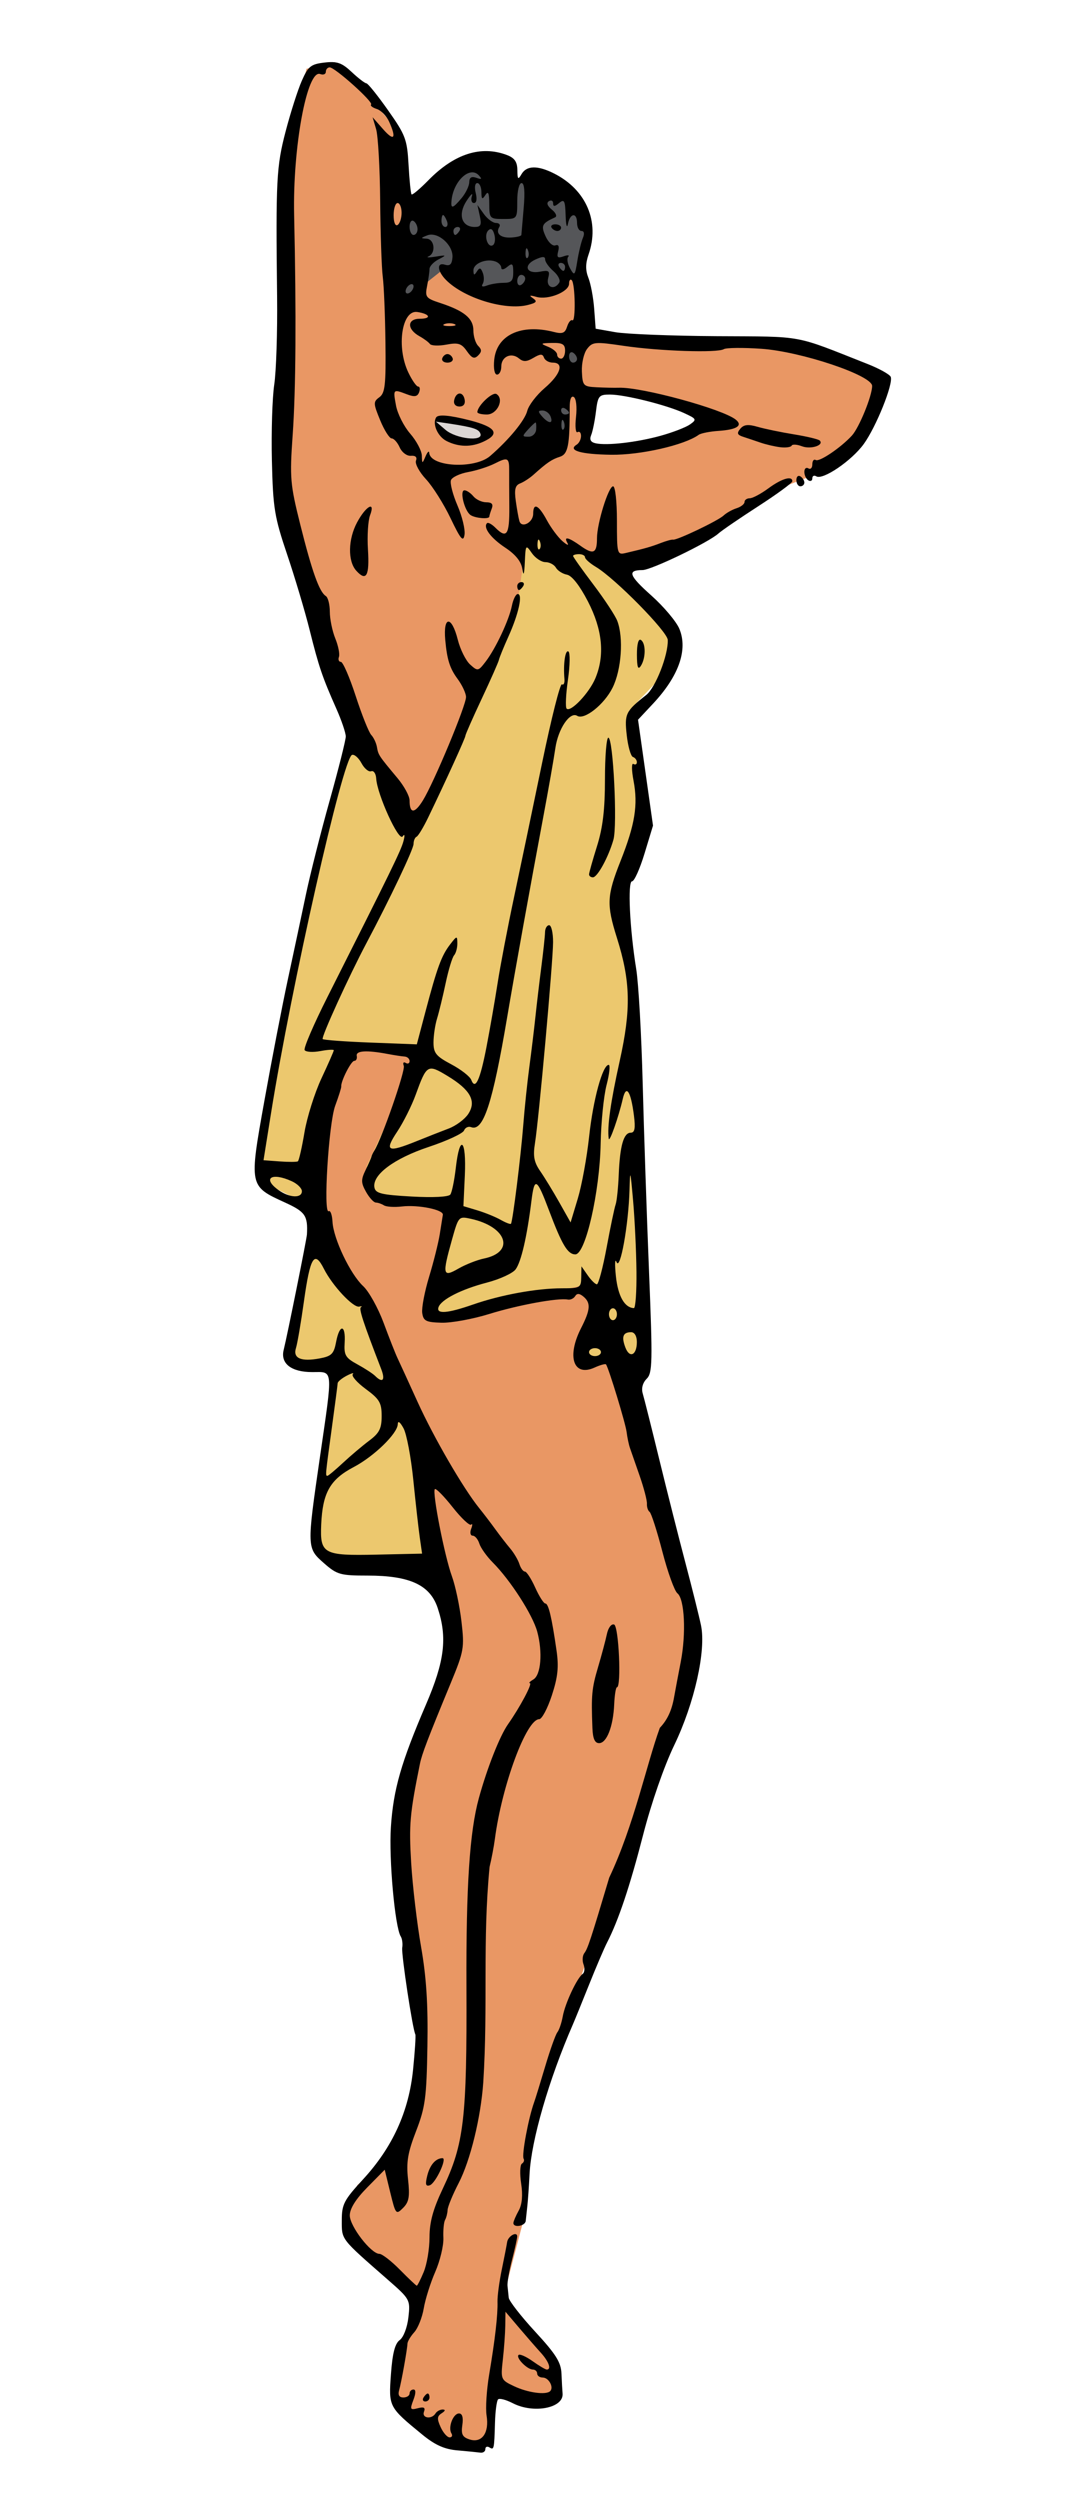 <?xml version="1.0" encoding="UTF-8" standalone="no"?>
<!-- Created with Inkscape (http://www.inkscape.org/) -->

<svg
   xmlns:dc="http://purl.org/dc/elements/1.1/"
   xmlns:cc="http://creativecommons.org/ns#"
   xmlns:rdf="http://www.w3.org/1999/02/22-rdf-syntax-ns#"
   xmlns:svg="http://www.w3.org/2000/svg"
   xmlns="http://www.w3.org/2000/svg"
   xmlns:sodipodi="http://sodipodi.sourceforge.net/DTD/sodipodi-0.dtd"
   xmlns:inkscape="http://www.inkscape.org/namespaces/inkscape"
   width="190mm"
   height="440mm"
   viewBox="0 0 673.228 1559.055"
   id="svg9429"
   version="1.1"
   inkscape:version="0.92.1 r15371"
   sodipodi:docname="saucyladyinyellowtowel-remix.svg">
  <defs
     id="defs9431" />
  <sodipodi:namedview
     id="base"
     pagecolor="#ffffff"
     bordercolor="#666666"
     borderopacity="1.0"
     inkscape:pageopacity="0.0"
     inkscape:pageshadow="2"
     inkscape:zoom="0.28040756"
     inkscape:cx="1369.1633"
     inkscape:cy="897.4019"
     inkscape:document-units="px"
     inkscape:current-layer="g10117"
     showgrid="false"
     fit-margin-top="0"
     fit-margin-left="0"
     fit-margin-right="0"
     fit-margin-bottom="0"
     inkscape:window-width="1366"
     inkscape:window-height="705"
     inkscape:window-x="-8"
     inkscape:window-y="-8"
     inkscape:window-maximized="1"
     inkscape:snap-global="false" />
  <g
     inkscape:label="Layer 1"
     inkscape:groupmode="layer"
     id="layer1"
     transform="translate(-428.984,58.064)">
    <g
       id="g10004">
      <g
         id="g10103"
         transform="matrix(2.488,0,0,2.488,-1746.552,130.249)">
        <g
           id="g10117"
           transform="translate(338.881,31.499)">
          <path
             style="fill:#e99764;fill-opacity:1;fill-rule:evenodd;stroke:none;stroke-width:1px;stroke-linecap:butt;stroke-linejoin:miter;stroke-opacity:1"
             d="M 222.891 41.246 L 204.168 45.703 L 189.902 106.33 L 189.902 258.785 L 187.227 337.244 L 238.047 495.049 L 273.709 550.326 L 227.348 706.35 L 206.842 783.023 L 219.324 834.734 L 246.963 872.18 L 261.227 910.516 L 285.299 971.143 L 284.408 1019.287 L 301.348 1086.152 L 295.998 1119.141 L 267.469 1195.814 L 269.25 1272.488 L 279.949 1341.139 L 279.949 1378.584 L 262.119 1432.971 L 238.047 1452.584 L 230.021 1471.307 L 232.697 1489.139 L 279.059 1526.584 L 273.709 1549.764 L 264.793 1564.92 L 263.01 1597.908 L 293.322 1625.547 L 319.178 1627.33 L 325.42 1621.98 L 328.986 1586.318 L 353.949 1597.908 L 373.562 1593.451 L 369.998 1572.945 L 334.334 1530.15 L 349.492 1472.199 L 354.84 1414.246 L 386.045 1316.176 L 435.08 1177.092 L 466.285 1096.852 L 445.779 1018.394 L 410.117 913.191 L 409.227 376.473 L 446.672 365.773 L 516.213 325.652 L 548.309 313.172 L 574.164 294.449 L 587.537 250.762 L 529.586 228.473 L 461.828 227.582 L 388.721 221.34 L 383.371 169.631 L 265.855 157.045 L 272.816 141.1 L 267.469 89.391 L 234.48 51.943 L 222.891 41.246 z M 395.852 260.568 L 421.707 260.568 L 474.311 278.4 L 446.672 289.99 L 401.201 298.906 L 389.611 298.016 L 395.852 260.568 z "
             transform="matrix(0.377,0,0,0.377,535.418,-107.177)"
             id="path4502" />
          <path
             style="opacity:1;fill:#dcd7d5;fill-opacity:1;fill-rule:evenodd;stroke:none;stroke-width:0.402px;stroke-linecap:butt;stroke-linejoin:miter;stroke-opacity:1"
             d="m 645.329,-2.307 -0.517,0.47 -0.047,0.94 2.161,2.96 8.034,1.55 2.819,-2.02 -0.564,-0.893 -3.618,-1.456 -3.946,-0.94 z"
             id="path10147"
             inkscape:connector-curvature="0" />
          <path
             style="fill:#555659;fill-opacity:1;fill-rule:evenodd;stroke:none;stroke-width:1.067px;stroke-linecap:butt;stroke-linejoin:miter;stroke-opacity:1"
             d="M 319.82 103.08 L 273.564 140.084 L 265.855 157.045 L 268.482 200.17 L 295.664 178.631 L 323.932 195.592 L 356.824 196.105 L 376.164 190.705 L 386.633 176.061 L 392.287 152.42 L 379.951 127.236 L 356.824 113.873 L 343.461 119.525 L 328.043 107.191 L 319.82 103.08 z M 381.494 224.887 L 378.41 233.109 L 373.785 253.154 L 356.824 268.572 L 338.322 296.84 L 345.518 305.062 L 373.785 292.729 L 377.896 288.102 L 379.236 276.674 L 379.369 259.068 L 386.633 242.875 L 387.146 226.428 L 381.494 224.887 z "
             transform="matrix(0.377,0,0,0.377,535.418,-107.177)"
             id="path10113" />
          <path
             style="fill:#ecc86e;fill-rule:evenodd;stroke:none;stroke-width:0.377px;stroke-linecap:butt;stroke-linejoin:miter;stroke-opacity:1;fill-opacity:1"
             d="m 624.433,77.322 15.452,22.17 13.436,-28.888 10.749,-21.834 1.68,-7.726 1.344,-9.741 -1.008,-5.71 6.382,-0.672 3.695,7.054 5.039,-2.351 10.077,7.39 13.772,14.444 -1.008,6.718 -3.695,5.374 -7.054,7.39 4.367,25.529 -6.382,17.467 -1.008,5.374 4.031,17.131 -0.336,15.116 2.351,27.544 1.344,54.752 -5.374,3.359 -2.015,-5.039 -10.077,2.351 4.703,-15.452 -2.015,-4.367 -9.069,2.015 -29.56,6.718 -1.68,-3.359 6.382,-24.857 -15.116,-1.344 -5.71,-2.351 -0.672,-6.382 13.436,-28.888 -18.811,-0.672 -9.405,26.872 3.023,20.49 8.398,13.772 4.367,3.023 13.1,39.301 2.351,28.888 -23.177,-2.687 -6.046,-3.695 -0.336,-11.085 4.703,-35.942 h -9.069 l -2.015,-3.359 6.046,-26.536 -3.023,-10.749 -10.749,-5.374 0.672,-9.741 14.444,-74.571 z"
             id="path4507"
             inkscape:connector-curvature="0" />
          <path
             inkscape:connector-curvature="0"
             id="path10105"
             d="m 650.262,506.958 c -3.299,-0.29 -5.633,-1.338 -8.849,-3.973 -8.409,-6.891 -8.434,-6.939 -7.842,-15.121 0.38,-5.253 1.006,-7.686 2.203,-8.561 0.951,-0.695 1.889,-3.152 2.176,-5.696 0.496,-4.403 0.415,-4.552 -5.174,-9.439 -11.899,-10.406 -11.533,-9.935 -11.533,-14.832 0,-4.073 0.529,-5.095 5.348,-10.327 7.386,-8.02 11.472,-16.984 12.531,-27.493 0.461,-4.573 0.715,-8.545 0.566,-8.828 -0.696,-1.318 -3.546,-20.138 -3.287,-21.709 0.161,-0.977 -0.005,-2.25 -0.369,-2.828 -1.462,-2.324 -3.005,-19.436 -2.474,-27.434 0.627,-9.441 2.549,-16.142 8.809,-30.712 4.672,-10.872 5.385,-16.762 2.926,-24.174 -1.92,-5.787 -6.99,-8.129 -17.598,-8.129 -6.831,0 -7.646,-0.232 -10.917,-3.104 -4.308,-3.783 -4.312,-3.868 -1.042,-26.396 3.325,-22.912 3.452,-21.5 -1.921,-21.5 -5.254,0 -8.002,-2.15 -7.139,-5.586 0.863,-3.438 5.766,-27.76 5.828,-28.914 0.256,-4.704 -0.417,-5.681 -5.511,-8.005 -9.008,-4.109 -8.999,-4.066 -5.158,-25.5 1.823,-10.173 4.479,-23.896 5.901,-30.496 1.422,-6.6 3.447,-16.11 4.5,-21.134 1.053,-5.024 3.735,-15.634 5.961,-23.58 2.226,-7.945 4.047,-15.184 4.047,-16.087 0,-0.902 -1.055,-4.016 -2.344,-6.92 -3.547,-7.99 -4.412,-10.536 -6.72,-19.78 -1.167,-4.675 -3.704,-13.183 -5.638,-18.907 -3.191,-9.447 -3.544,-11.614 -3.825,-23.5 -0.17,-7.201 0.095,-15.793 0.589,-19.093 0.494,-3.3 0.816,-13.2 0.715,-22 -0.337,-29.347 -0.166,-32.642 2.151,-41.5 1.223,-4.675 3.04,-10.357 4.038,-12.628 1.598,-3.634 2.275,-4.181 5.664,-4.577 3.193,-0.373 4.363,0.032 6.86,2.373 1.656,1.552 3.313,2.825 3.683,2.827 0.37,0.003 2.814,3.042 5.432,6.755 4.391,6.228 4.789,7.29 5.143,13.733 0.211,3.84 0.551,7.15 0.756,7.354 0.204,0.204 2.102,-1.393 4.216,-3.551 6.515,-6.646 13.203,-8.787 19.715,-6.311 1.889,0.718 2.573,1.706 2.596,3.75 0.026,2.368 0.18,2.518 1.05,1.025 1.274,-2.187 4.078,-2.228 8.22,-0.123 8.041,4.088 11.437,12.093 8.592,20.254 -0.794,2.279 -0.805,3.951 -0.038,5.899 0.589,1.496 1.237,4.969 1.441,7.719 l 0.371,4.999 4.917,0.868 c 2.705,0.477 14.142,0.928 25.417,1.001 22.278,0.144 19.058,-0.449 37.871,6.98 2.954,1.167 5.562,2.619 5.796,3.227 0.674,1.757 -3.668,12.55 -6.77,16.827 -3.041,4.192 -10.264,9.108 -11.899,8.097 -0.549,-0.339 -0.998,-0.114 -0.998,0.501 0,0.615 -0.45,0.84 -1,0.5 -0.55,-0.34 -1,-1.293 -1,-2.118 0,-0.825 0.45,-1.222 1,-0.882 0.55,0.34 1,-0.11 1,-1 0,-0.89 0.383,-1.381 0.851,-1.092 0.896,0.554 6.271,-3.071 9.067,-6.114 1.826,-1.987 5.082,-9.966 5.082,-12.452 0,-2.658 -17.84,-8.636 -27.808,-9.319 -4.57,-0.313 -8.794,-0.269 -9.388,0.098 -1.58,0.977 -16.101,0.499 -25.066,-0.825 -7.233,-1.068 -7.862,-1.015 -9.234,0.779 -0.809,1.059 -1.391,3.612 -1.293,5.675 0.17,3.559 0.36,3.759 3.734,3.928 1.955,0.098 4.454,0.149 5.554,0.112 5.741,-0.189 25.971,5.328 29.292,7.989 1.86,1.491 0.302,2.516 -4.292,2.824 -2.2,0.147 -4.45,0.593 -5,0.991 -3.58,2.588 -14.613,5.096 -21.962,4.993 -7.625,-0.107 -10.965,-1.088 -8.626,-2.535 0.598,-0.37 1.087,-1.347 1.087,-2.172 0,-0.825 -0.394,-1.257 -0.875,-0.959 -0.481,0.297 -0.654,-1.417 -0.385,-3.811 0.281,-2.492 0.044,-4.628 -0.555,-4.998 -0.646,-0.399 -1.042,0.601 -1.035,2.62 0.029,9.502 -0.411,11.714 -2.46,12.364 -2.025,0.643 -3.234,1.464 -6.589,4.478 -0.965,0.867 -2.483,1.856 -3.374,2.198 -1.242,0.476 -1.495,1.508 -1.088,4.424 0.292,2.091 0.7,4.357 0.908,5.035 0.569,1.863 3.453,0.327 3.453,-1.84 0,-2.89 1.343,-2.268 3.417,1.583 1.029,1.912 2.784,4.274 3.899,5.25 1.115,0.976 1.699,1.212 1.297,0.524 -1.055,-1.804 0.172,-1.54 3.346,0.72 3.155,2.246 4.041,1.817 4.041,-1.956 0,-3.727 2.882,-13.015 4.039,-13.015 0.541,0 0.961,3.77 0.961,8.617 0,8.425 0.05,8.605 2.25,8.089 4.858,-1.14 6.343,-1.564 8.75,-2.497 1.375,-0.533 2.762,-0.91 3.081,-0.839 0.925,0.207 11.29,-4.741 12.675,-6.051 0.691,-0.653 2.153,-1.473 3.25,-1.821 1.097,-0.348 1.994,-1.053 1.994,-1.566 0,-0.513 0.588,-0.933 1.306,-0.933 0.718,0 2.831,-1.125 4.694,-2.5 3.319,-2.449 6.023,-3.24 5.977,-1.75 -0.013,0.412 -3.855,3.225 -8.539,6.25 -4.684,3.025 -9.175,6.096 -9.981,6.825 -2.493,2.255 -16.84,9.166 -19.04,9.17 -3.898,0.008 -3.435,1.344 2.212,6.377 3.102,2.765 6.263,6.516 7.023,8.336 2.196,5.256 -0.132,11.869 -6.615,18.792 l -3.746,4 1.878,13.268 1.878,13.268 -2.121,6.982 c -1.166,3.84 -2.575,6.982 -3.129,6.982 -1.159,0 -0.595,11.91 1.041,22 0.58,3.575 1.308,16.4 1.619,28.5 0.311,12.1 1.027,33.378 1.591,47.285 0.926,22.806 0.868,25.443 -0.588,26.899 -1.006,1.006 -1.377,2.406 -0.983,3.715 0.347,1.155 2.224,8.626 4.17,16.601 1.946,7.975 4.906,19.675 6.577,26 1.671,6.325 3.41,13.3 3.864,15.5 1.303,6.316 -1.639,19.467 -6.712,30 -2.567,5.329 -5.753,14.513 -7.814,22.517 -3.309,12.858 -6.194,21.467 -9.044,26.983 -0.71,1.375 -2.731,6.1 -4.491,10.5 -1.76,4.4 -3.593,8.9 -4.073,10 -6.017,13.788 -10.445,29.071 -10.865,37.5 -0.151,3.025 -0.4,6.625 -0.554,8 -0.154,1.375 -0.337,3.062 -0.407,3.75 -0.134,1.312 -3.154,1.8 -3.092,0.5 0.019,-0.412 0.618,-1.799 1.329,-3.082 0.855,-1.541 1.064,-3.843 0.618,-6.786 -0.372,-2.45 -0.287,-4.694 0.187,-4.987 0.475,-0.293 0.669,-0.847 0.432,-1.231 -0.534,-0.865 1.212,-10.232 2.641,-14.165 0.3,-0.825 1.548,-4.875 2.775,-9 1.226,-4.125 2.597,-7.964 3.047,-8.531 0.449,-0.567 1.059,-2.367 1.355,-4 0.589,-3.255 3.559,-9.59 4.977,-10.618 0.493,-0.357 0.597,-1.427 0.233,-2.377 -0.365,-0.95 -0.274,-2.233 0.202,-2.851 0.851,-1.105 1.622,-3.443 6.235,-18.906 6.195,-13.055 9.352,-28.367 12.692,-37.545 1.896,-2.004 2.988,-4.348 3.575,-7.672 0.291,-1.65 1.04,-5.624 1.665,-8.832 1.389,-7.131 0.972,-15.8 -0.827,-17.214 -0.732,-0.575 -2.431,-5.28 -3.775,-10.456 -1.344,-5.176 -2.786,-9.655 -3.203,-9.954 -0.417,-0.299 -0.718,-1.219 -0.669,-2.044 0.049,-0.825 -0.774,-3.975 -1.828,-7 -1.055,-3.025 -2.152,-6.175 -2.438,-7 -0.286,-0.825 -0.661,-2.625 -0.833,-4 -0.271,-2.167 -4.411,-15.767 -5.149,-16.912 -0.146,-0.227 -1.443,0.124 -2.882,0.78 -5.286,2.408 -7.045,-2.708 -3.392,-9.867 2.367,-4.64 2.494,-6.345 0.589,-7.926 -0.991,-0.823 -1.609,-0.851 -2.075,-0.096 -0.365,0.591 -1.193,0.972 -1.839,0.847 -2.43,-0.473 -12.441,1.362 -19.675,3.607 -4.125,1.28 -9.525,2.269 -12,2.198 -3.897,-0.112 -4.544,-0.439 -4.828,-2.443 -0.18,-1.273 0.598,-5.363 1.73,-9.089 1.132,-3.726 2.334,-8.535 2.671,-10.686 0.337,-2.151 0.684,-4.323 0.77,-4.827 0.219,-1.276 -6.144,-2.57 -10.274,-2.089 -1.887,0.219 -3.912,0.092 -4.5,-0.283 -0.588,-0.375 -1.502,-0.689 -2.03,-0.697 -0.529,-0.008 -1.633,-1.211 -2.453,-2.672 -1.283,-2.286 -1.299,-3.053 -0.11,-5.5 0.76,-1.564 1.421,-3.068 1.468,-3.343 0.048,-0.275 0.37,-0.95 0.717,-1.5 1.888,-2.994 7.829,-20.083 7.385,-21.241 -0.288,-0.749 -0.078,-1.088 0.466,-0.752 0.544,0.336 0.989,0.134 0.989,-0.448 0,-0.582 -0.562,-1.096 -1.25,-1.141 -0.688,-0.045 -2.6,-0.337 -4.25,-0.649 -5.296,-1.001 -8.013,-0.832 -7.75,0.482 0.138,0.688 -0.145,1.25 -0.629,1.25 -0.797,0 -3.418,5.174 -3.264,6.443 0.035,0.291 -0.644,2.448 -1.51,4.793 -1.644,4.455 -3.049,27.311 -1.625,26.441 0.428,-0.261 0.854,0.942 0.947,2.674 0.229,4.245 4.463,13.116 7.685,16.102 1.439,1.334 3.752,5.49 5.141,9.236 1.388,3.746 2.953,7.711 3.476,8.811 0.524,1.1 2.791,6.046 5.037,10.991 4.047,8.909 11.431,21.631 15.421,26.573 1.139,1.41 2.97,3.809 4.07,5.331 1.1,1.522 2.774,3.684 3.72,4.805 0.946,1.121 1.989,2.884 2.317,3.919 0.328,1.035 0.948,1.881 1.378,1.881 0.429,0 1.592,1.8 2.584,4 0.992,2.2 2.134,4 2.538,4 0.792,0 1.609,3.424 2.816,11.806 0.593,4.119 0.328,6.636 -1.185,11.25 -1.072,3.269 -2.498,5.944 -3.17,5.944 -3.208,0 -9.332,16.541 -11.107,30 -0.254,1.925 -0.852,5.075 -1.328,7 -1.807,18.675 -0.363,34.44 -1.583,54 -0.611,8.829 -3.246,19.612 -6.172,25.26 -1.493,2.882 -2.743,5.915 -2.777,6.74 -0.034,0.825 -0.32,1.95 -0.634,2.5 -0.314,0.55 -0.504,2.575 -0.421,4.5 0.083,1.925 -0.834,5.75 -2.036,8.5 -1.203,2.75 -2.499,6.861 -2.882,9.135 -0.382,2.274 -1.452,4.974 -2.377,6 -0.925,1.026 -1.697,2.315 -1.715,2.865 -0.049,1.452 -1.528,9.701 -2.107,11.75 -0.32,1.133 0.059,1.75 1.073,1.75 0.862,0 1.567,-0.45 1.567,-1 0,-0.55 0.439,-1 0.975,-1 0.628,0 0.62,0.933 -0.022,2.622 -0.904,2.377 -0.8,2.571 1.104,2.073 1.539,-0.402 1.954,-0.168 1.553,0.878 -0.62,1.617 1.922,1.992 2.89,0.427 0.34,-0.55 1.154,-0.993 1.809,-0.985 0.743,0.01 0.648,0.359 -0.252,0.928 -1.168,0.739 -1.22,1.403 -0.271,3.485 0.644,1.414 1.658,2.572 2.252,2.572 0.594,0 0.8,-0.454 0.457,-1.009 -0.91,-1.472 0.43,-4.991 1.9,-4.991 0.821,0 1.111,1.01 0.834,2.901 -0.343,2.335 0.018,3.042 1.847,3.623 3.066,0.973 4.938,-1.672 4.237,-5.987 -0.294,-1.81 6.6e-4,-6.462 0.654,-10.338 1.468,-8.705 2.179,-14.924 2.081,-18.199 -0.041,-1.375 0.437,-4.975 1.063,-8 0.626,-3.025 1.234,-6.151 1.352,-6.946 0.226,-1.532 2.547,-2.807 2.527,-1.388 -0.007,0.458 -0.59,3.083 -1.296,5.833 -0.706,2.75 -1.219,5.675 -1.14,6.5 0.079,0.825 0.219,2.175 0.312,3 0.092,0.825 3.073,4.65 6.624,8.5 5.199,5.638 6.484,7.681 6.6,10.5 0.079,1.925 0.204,4.175 0.278,5 0.328,3.658 -7.275,5.133 -12.508,2.426 -1.674,-0.866 -3.324,-1.293 -3.668,-0.949 -0.343,0.343 -0.692,2.964 -0.774,5.824 -0.194,6.745 -0.236,6.929 -1.416,6.199 -0.55,-0.34 -1,-0.141 -1,0.441 0,0.582 -0.562,0.98 -1.25,0.884 -0.688,-0.096 -3.266,-0.352 -5.731,-0.569 z m 23.245,-14.854 c 0.973,-0.973 -0.363,-3.402 -1.871,-3.402 -0.766,0 -1.393,-0.45 -1.393,-1 0,-0.55 -0.482,-1 -1.071,-1 -1.421,0 -4.321,-2.941 -3.605,-3.657 0.309,-0.309 1.894,0.388 3.523,1.548 1.629,1.16 3.23,2.109 3.558,2.109 1.232,0 0.523,-2.009 -1.486,-4.215 -1.145,-1.257 -3.61,-4.085 -5.477,-6.285 l -3.395,-4 -0.048,3.5 c -0.026,1.925 -0.302,5.764 -0.613,8.531 -0.554,4.928 -0.497,5.064 2.774,6.62 3.474,1.653 8.071,2.285 9.104,1.251 z m -31.713,-29.87 c 0.797,-1.907 1.449,-5.806 1.449,-8.664 0,-3.829 0.886,-7.064 3.368,-12.292 5.296,-11.158 6.03,-17.45 5.896,-50.576 -0.102,-25.17 0.799,-38.823 3.118,-47.241 2.091,-7.59 5.242,-15.565 7.319,-18.518 2.992,-4.256 6.177,-10.239 5.467,-10.272 -0.367,-0.017 0.027,-0.436 0.874,-0.933 1.906,-1.116 2.37,-6.796 0.978,-11.966 -1.133,-4.208 -6.719,-12.901 -11.138,-17.335 -1.515,-1.52 -3.039,-3.658 -3.385,-4.75 -0.347,-1.092 -1.098,-1.986 -1.67,-1.986 -0.572,0 -0.743,-0.773 -0.38,-1.72 0.363,-0.946 0.36,-1.42 -0.006,-1.053 -0.366,0.366 -2.454,-1.596 -4.639,-4.361 -2.185,-2.765 -4.194,-4.806 -4.464,-4.536 -0.715,0.715 2.433,16.788 4.279,21.846 0.868,2.378 1.944,7.467 2.392,11.31 0.772,6.625 0.632,7.428 -2.704,15.5 -5.774,13.973 -7.211,17.737 -7.707,20.185 -2.537,12.519 -2.777,15.232 -2.198,24.828 0.349,5.775 1.463,15.225 2.475,21 1.339,7.635 1.775,14.456 1.598,25 -0.216,12.876 -0.534,15.254 -2.842,21.234 -2.095,5.428 -2.486,7.771 -2.016,12.081 0.475,4.358 0.245,5.685 -1.242,7.172 -1.767,1.767 -1.87,1.643 -3.216,-3.875 l -1.391,-5.7 -4.381,4.444 c -2.882,2.923 -4.381,5.322 -4.381,7.01 0,2.714 5.336,9.635 7.428,9.635 0.671,0 2.987,1.792 5.146,3.983 2.159,2.191 4.061,3.991 4.227,4 0.166,0.009 0.953,-1.544 1.75,-3.451 z m 0.887,-24.142 c 0.678,-2.703 2.106,-4.34 3.815,-4.375 1.24,-0.025 -1.733,6.311 -3.189,6.797 -1.022,0.341 -1.172,-0.242 -0.625,-2.422 z m -1.873,-159.89 c -0.316,-2.2 -1.046,-8.686 -1.623,-14.414 -0.577,-5.728 -1.682,-11.578 -2.456,-13 -0.867,-1.595 -1.421,-1.988 -1.446,-1.025 -0.06,2.335 -5.958,8.068 -11.054,10.744 -5.917,3.108 -7.794,6.42 -8.146,14.371 -0.327,7.403 0.529,7.871 13.854,7.576 l 11.444,-0.253 z m -19.272,-18.75 c 1.921,-1.788 4.891,-4.297 6.6,-5.576 2.532,-1.896 3.107,-3.036 3.107,-6.163 0,-3.318 -0.54,-4.234 -3.987,-6.77 -2.193,-1.613 -3.656,-3.288 -3.25,-3.722 0.406,-0.434 -0.275,-0.263 -1.513,0.381 -1.238,0.644 -2.264,1.492 -2.282,1.885 -0.017,0.393 -0.678,5.44 -1.468,11.215 -1.637,11.961 -1.64,12 -1.1,12 0.22,0 1.972,-1.462 3.893,-3.25 z m 9.596,-23.5 c -4.589,-11.886 -5.665,-15.18 -5.071,-15.525 0.375,-0.218 0.174,-0.281 -0.447,-0.139 -1.498,0.343 -6.717,-5.234 -8.844,-9.451 -2.402,-4.764 -3.459,-3.04 -5.03,8.209 -0.736,5.269 -1.63,10.499 -1.986,11.622 -0.818,2.576 1.264,3.486 5.959,2.605 2.966,-0.556 3.546,-1.137 4.104,-4.11 0.856,-4.56 2.428,-4.458 2.147,0.14 -0.193,3.166 0.192,3.827 3.19,5.46 1.876,1.022 3.878,2.326 4.45,2.898 1.888,1.888 2.607,1.083 1.529,-1.71 z m 55.111,-4.25 c 0,-0.55 -0.675,-1 -1.5,-1 -0.825,0 -1.5,0.45 -1.5,1 0,0.55 0.675,1 1.5,1 0.825,0 1.5,-0.45 1.5,-1 z m 9,-2.559 c 0,-1.459 -0.58,-2.441 -1.441,-2.441 -2.031,0 -2.462,1.134 -1.45,3.814 1.069,2.831 2.891,1.966 2.891,-1.373 z m -5,-6.941 c 0,-0.825 -0.45,-1.5 -1,-1.5 -0.55,0 -1,0.675 -1,1.5 0,0.825 0.45,1.5 1,1.5 0.55,0 1,-0.675 1,-1.5 z m -36.067,-2.438 c 6.942,-2.417 15.952,-4.062 22.25,-4.062 4.575,0 4.819,-0.138 4.869,-2.75 l 0.052,-2.75 1.57,2.25 c 0.863,1.238 1.899,2.25 2.301,2.25 0.402,0 1.503,-4.162 2.447,-9.25 0.943,-5.087 1.957,-9.925 2.252,-10.75 0.295,-0.825 0.647,-4.2 0.782,-7.5 0.297,-7.254 1.23,-10.5 3.017,-10.5 0.991,0 1.198,-1.101 0.8,-4.25 -0.782,-6.186 -1.948,-7.948 -2.805,-4.236 -1.061,4.602 -3.355,11.105 -3.521,9.986 -0.429,-2.876 0.459,-9.164 2.75,-19.477 2.884,-12.983 2.725,-19.981 -0.701,-30.862 -2.637,-8.375 -2.532,-10.561 0.925,-19.288 3.612,-9.12 4.401,-14.009 3.244,-20.1 -0.498,-2.622 -0.512,-4.488 -0.031,-4.191 0.477,0.295 0.867,0.097 0.867,-0.44 0,-0.537 -0.443,-1.126 -0.985,-1.309 -0.542,-0.183 -1.241,-2.639 -1.554,-5.458 -0.597,-5.374 -0.292,-6.003 4.877,-10.07 2.344,-1.844 5.548,-10.018 5.412,-13.806 -0.075,-2.087 -13.178,-15.397 -18,-18.285 -1.513,-0.906 -2.75,-2 -2.75,-2.431 0,-0.431 -0.675,-0.784 -1.5,-0.784 -0.825,0 -1.5,0.201 -1.5,0.447 0,0.246 2.291,3.473 5.09,7.172 2.8,3.699 5.5,7.802 6,9.118 1.612,4.241 1.042,12.28 -1.189,16.746 -2.104,4.213 -7.066,8.151 -8.867,7.038 -1.825,-1.128 -4.769,3.226 -5.475,8.095 -0.389,2.686 -1.764,10.509 -3.055,17.384 -3.264,17.384 -7.115,38.735 -9.02,50 -3.668,21.697 -5.992,28.787 -9.049,27.613 -0.698,-0.268 -1.499,0.112 -1.78,0.844 -0.281,0.732 -4.25,2.576 -8.821,4.098 -8.744,2.912 -14.251,7.024 -13.648,10.192 0.28,1.47 1.787,1.834 9.324,2.253 5.442,0.303 9.275,0.105 9.713,-0.5 0.397,-0.55 1.018,-3.587 1.379,-6.75 0.981,-8.583 2.672,-7.115 2.254,1.956 l -0.355,7.706 3.5,1.054 c 1.925,0.58 4.551,1.648 5.836,2.375 1.285,0.727 2.45,1.172 2.591,0.99 0.441,-0.573 2.487,-17.004 3.092,-24.831 0.319,-4.125 1.001,-10.65 1.518,-14.5 0.516,-3.85 1.199,-9.475 1.517,-12.5 0.318,-3.025 0.985,-8.65 1.482,-12.5 0.497,-3.85 0.917,-7.787 0.934,-8.75 0.017,-0.963 0.481,-1.75 1.031,-1.75 0.55,0 0.993,1.913 0.984,4.25 -0.019,4.95 -3.565,44.299 -4.541,50.391 -0.521,3.249 -0.237,4.757 1.319,7 1.09,1.572 3.25,5.109 4.8,7.859 l 2.817,5 1.809,-6 c 0.995,-3.3 2.271,-10.275 2.835,-15.5 1.005,-9.299 3.38,-18 4.913,-18 0.424,0 0.184,2.262 -0.533,5.028 -0.717,2.765 -1.385,9.361 -1.484,14.658 -0.227,12.162 -3.799,27.814 -6.349,27.814 -1.92,0 -3.345,-2.376 -6.597,-11 -3.098,-8.217 -3.658,-8.514 -4.423,-2.343 -1.11,8.957 -2.571,15.253 -3.972,17.116 -0.733,0.975 -3.974,2.46 -7.201,3.301 -6.433,1.676 -11.487,4.252 -12.131,6.185 -0.589,1.767 2.267,1.538 8.686,-0.697 z m 29.079,-107.812 c 0.007,-0.412 0.907,-3.603 2,-7.089 1.45,-4.625 1.987,-9.155 1.987,-16.75 0,-5.726 0.381,-10.411 0.848,-10.411 1.215,0 2.305,21.982 1.269,25.593 -1.251,4.363 -4.009,9.407 -5.143,9.407 -0.536,0 -0.969,-0.338 -0.961,-0.75 z m 12.002,-55.059 c -0.009,-2.621 0.376,-4.067 0.985,-3.691 1.268,0.784 1.268,4.537 0,6.5 -0.709,1.097 -0.973,0.342 -0.985,-2.809 z m -0.115,154.559 c -0.055,-5.087 -0.435,-13.075 -0.845,-17.75 -0.678,-7.728 -0.76,-7.973 -0.901,-2.693 -0.233,8.732 -2.339,20.474 -3.25,18.118 -0.409,-1.059 -0.482,0.55 -0.16,3.575 0.527,4.962 2.171,7.869 4.506,7.968 0.412,0.018 0.705,-4.131 0.651,-9.218 z m -38.22,-3.217 c 7.845,-1.631 5.745,-7.962 -3.3,-9.949 -3.058,-0.672 -3.107,-0.617 -4.735,5.184 -2.492,8.883 -2.342,9.565 1.605,7.295 1.788,-1.028 4.681,-2.167 6.431,-2.531 z m -45.681,-16.872 c 0,-0.737 -1.146,-1.862 -2.547,-2.5 -5.136,-2.34 -7.473,-0.689 -3.23,2.283 2.728,1.911 5.777,2.025 5.777,0.217 z m 0.641,-14.727 c 0.642,-3.809 2.56,-9.903 4.263,-13.542 1.703,-3.639 3.096,-6.811 3.096,-7.049 0,-0.238 -1.523,-0.147 -3.385,0.202 -1.862,0.349 -3.63,0.239 -3.929,-0.245 -0.299,-0.484 2.284,-6.487 5.739,-13.34 15.984,-31.7 18.387,-36.62 19.025,-38.96 0.417,-1.529 0.342,-2.015 -0.192,-1.251 -0.964,1.378 -6.384,-10.498 -6.623,-14.51 -0.074,-1.244 -0.64,-2.067 -1.258,-1.83 -0.618,0.237 -1.712,-0.668 -2.431,-2.012 -0.719,-1.344 -1.788,-2.283 -2.376,-2.088 -2.29,0.76 -15.229,57.985 -20.327,89.893 l -1.869,11.702 4.064,0.298 c 2.235,0.164 4.283,0.154 4.551,-0.022 0.268,-0.176 1.012,-3.437 1.654,-7.246 z m 28.174,2.172 c 2.577,-1.042 6.183,-2.461 8.013,-3.153 1.83,-0.692 4.033,-2.335 4.895,-3.651 2.105,-3.213 0.558,-6.043 -5.212,-9.528 -4.996,-3.018 -5.217,-2.887 -7.981,4.726 -0.998,2.75 -3.086,6.913 -4.638,9.25 -3.279,4.936 -2.445,5.335 4.924,2.355 z m 17.478,-23.605 c 0.85,-4.4 2.105,-11.6 2.789,-16 0.684,-4.4 2.535,-14.075 4.115,-21.5 1.579,-7.425 4.749,-22.582 7.044,-33.681 2.295,-11.1 4.53,-19.961 4.965,-19.692 0.435,0.269 0.721,-0.324 0.635,-1.319 -0.328,-3.776 0.192,-7.406 0.991,-6.913 0.457,0.282 0.404,3.481 -0.117,7.108 -0.522,3.627 -0.669,6.874 -0.327,7.216 0.998,0.998 5.662,-3.92 7.201,-7.592 2.421,-5.778 1.8,-12.206 -1.863,-19.282 -2.054,-3.969 -4.012,-6.467 -5.25,-6.699 -1.086,-0.204 -2.334,-0.995 -2.774,-1.759 -0.44,-0.764 -1.622,-1.389 -2.628,-1.389 -1.006,0 -2.535,-1.012 -3.398,-2.25 -1.533,-2.198 -1.574,-2.145 -1.772,2.25 -0.141,3.136 -0.33,3.657 -0.622,1.718 -0.281,-1.863 -1.693,-3.624 -4.275,-5.333 -3.641,-2.409 -5.635,-5.088 -4.577,-6.147 0.262,-0.262 1.204,0.253 2.095,1.143 2.834,2.834 3.546,1.788 3.491,-5.131 -0.029,-3.712 -0.046,-7.839 -0.037,-9.169 0.023,-3.278 -0.341,-3.456 -3.635,-1.788 -1.564,0.792 -4.554,1.75 -6.645,2.129 -2.091,0.379 -4.035,1.295 -4.32,2.036 -0.284,0.741 0.451,3.598 1.635,6.349 1.183,2.751 1.978,6.057 1.766,7.347 -0.314,1.907 -0.967,1.13 -3.496,-4.155 -1.711,-3.575 -4.482,-7.971 -6.158,-9.769 -1.676,-1.798 -2.808,-3.891 -2.517,-4.65 0.34,-0.886 -0.118,-1.327 -1.278,-1.231 -1.009,0.084 -2.249,-0.844 -2.806,-2.1 -0.549,-1.238 -1.454,-2.252 -2.011,-2.254 -0.557,-0.002 -1.855,-2.05 -2.883,-4.552 -1.742,-4.235 -1.755,-4.632 -0.198,-5.771 1.424,-1.041 1.65,-3.078 1.52,-13.698 -0.084,-6.862 -0.386,-14.275 -0.672,-16.475 -0.286,-2.2 -0.579,-10.75 -0.65,-19 -0.071,-8.25 -0.529,-16.35 -1.016,-18 l -0.887,-3 2.636,3 c 2.774,3.158 3.422,2.315 1.486,-1.934 -0.633,-1.39 -2.017,-2.803 -3.075,-3.138 -1.058,-0.336 -1.697,-0.837 -1.421,-1.113 0.626,-0.626 -9.061,-9.315 -10.385,-9.315 -0.532,0 -0.967,0.498 -0.967,1.107 0,0.609 -0.633,0.864 -1.407,0.567 -3.291,-1.263 -6.922,18.336 -6.544,35.326 0.557,25.023 0.433,43.749 -0.365,55.112 -0.759,10.817 -0.628,12.357 1.909,22.5 2.929,11.709 4.778,16.883 6.391,17.879 0.558,0.345 1.015,2.121 1.015,3.946 0,1.825 0.617,4.836 1.37,6.691 0.754,1.855 1.166,3.935 0.917,4.622 -0.249,0.688 -0.032,1.25 0.483,1.25 0.515,0 2.191,3.856 3.724,8.569 1.533,4.713 3.287,9.101 3.897,9.75 0.61,0.649 1.254,2.022 1.43,3.049 0.341,1.984 0.44,2.134 5.144,7.764 1.669,1.998 3.035,4.51 3.035,5.583 0,3.38 1.255,3.392 3.335,0.031 2.776,-4.486 10.862,-23.867 10.826,-25.948 -0.016,-0.936 -0.971,-2.975 -2.122,-4.532 -1.951,-2.639 -2.642,-4.824 -3.089,-9.767 -0.55,-6.085 1.611,-6.127 3.138,-0.062 0.615,2.441 2.006,5.242 3.091,6.224 1.906,1.725 2.038,1.701 3.876,-0.688 2.531,-3.291 5.883,-10.416 6.609,-14.048 0.322,-1.61 0.985,-2.926 1.475,-2.926 1.3,0 0.212,4.965 -2.321,10.592 -1.215,2.699 -2.301,5.358 -2.413,5.908 -0.112,0.55 -2.049,4.928 -4.305,9.728 -2.255,4.801 -4.1,8.984 -4.1,9.296 0,0.545 -4.775,11.024 -9.331,20.475 -1.193,2.475 -2.506,4.65 -2.919,4.833 -0.412,0.183 -0.75,0.994 -0.75,1.801 0,1.302 -5.86,13.626 -11.822,24.866 -4.385,8.266 -11.39,23.621 -10.969,24.042 0.241,0.241 5.651,0.637 12.023,0.881 l 11.585,0.443 2.164,-8.183 c 2.919,-11.039 4.016,-14.035 6.157,-16.819 1.733,-2.254 1.819,-2.268 1.84,-0.314 0.012,1.127 -0.355,2.478 -0.817,3 -0.461,0.522 -1.41,3.65 -2.108,6.95 -0.698,3.3 -1.67,7.305 -2.161,8.899 -0.491,1.595 -0.892,4.295 -0.892,6.002 0,2.65 0.647,3.446 4.433,5.454 2.438,1.293 4.703,3.055 5.033,3.916 1.023,2.666 2.209,0.102 3.827,-8.27 z m 7.708,-115.5 c 0,-0.55 0.477,-1 1.059,-1 0.582,0 0.781,0.45 0.441,1 -0.34,0.55 -0.816,1 -1.059,1 -0.243,0 -0.441,-0.45 -0.441,-1 z m -40.366,-3.852 c -2.165,-2.392 -2.072,-7.862 0.206,-12.11 2.218,-4.135 4.656,-5.473 3.254,-1.786 -0.507,1.333 -0.747,5.177 -0.534,8.543 0.421,6.661 -0.394,8.152 -2.926,5.353 z m 28.696,-13.923 c -1.539,-0.979 -2.854,-6.225 -1.56,-6.225 0.542,0 1.546,0.675 2.231,1.5 0.685,0.825 2.138,1.5 3.229,1.5 1.399,0 1.805,0.467 1.378,1.582 -0.334,0.87 -0.607,1.77 -0.607,2 0,0.699 -3.422,0.437 -4.671,-0.357 z m 17.354,6.588 c -0.319,-0.798 -0.556,-0.561 -0.604,0.604 -0.043,1.054 0.193,1.645 0.525,1.312 0.332,-0.332 0.368,-1.195 0.079,-1.917 z M 658.449,7.101 c 4.752,-4.113 8.708,-8.923 9.309,-11.319 0.347,-1.383 2.323,-3.963 4.391,-5.734 3.986,-3.412 4.916,-6.348 2.01,-6.348 -0.963,0 -1.954,-0.562 -2.203,-1.25 -0.359,-0.991 -0.911,-0.979 -2.662,0.057 -1.695,1.003 -2.537,1.035 -3.618,0.138 -1.925,-1.597 -4.434,-0.452 -4.434,2.023 0,1.117 -0.48,2.031 -1.067,2.031 -0.628,0 -0.92,-1.513 -0.71,-3.672 0.609,-6.25 6.735,-9.121 14.959,-7.012 2.154,0.553 2.808,0.291 3.322,-1.329 0.352,-1.109 0.945,-1.828 1.318,-1.597 0.876,0.542 0.725,-9.176 -0.156,-10.057 -0.367,-0.367 -0.666,0.029 -0.666,0.879 0,2.03 -5.224,4.147 -8.176,3.313 -1.719,-0.485 -1.947,-0.397 -0.876,0.341 1.159,0.798 0.897,1.135 -1.31,1.689 -5.677,1.425 -15.925,-1.7 -20.465,-6.24 -2.243,-2.243 -2.425,-4.53 -0.308,-3.858 1.241,0.394 1.752,-0.092 1.893,-1.8 0.258,-3.114 -3.69,-6.586 -6.319,-5.557 -1.687,0.66 -1.711,0.768 -0.189,0.829 2.02,0.081 2.417,3.613 0.5,4.447 -0.688,0.299 0.1,0.327 1.75,0.063 2.817,-0.452 2.863,-0.409 0.75,0.692 -1.238,0.645 -2.25,1.724 -2.25,2.396 0,0.672 -0.271,2.578 -0.603,4.236 -0.559,2.796 -0.324,3.105 3.25,4.277 6.055,1.985 8.353,3.876 8.353,6.875 0,1.477 0.54,3.225 1.2,3.885 0.933,0.933 0.931,1.469 -0.009,2.409 -0.946,0.946 -1.56,0.708 -2.819,-1.089 -1.354,-1.933 -2.171,-2.193 -5.137,-1.637 -1.94,0.364 -3.799,0.291 -4.131,-0.161 -0.332,-0.452 -1.504,-1.321 -2.604,-1.93 -3.203,-1.773 -3.148,-4.393 0.093,-4.393 3.005,0 2.546,-1.203 -0.645,-1.69 -3.9,-0.595 -5.301,8.786 -2.263,15.156 0.927,1.944 2.038,3.534 2.469,3.534 0.431,0 0.534,0.649 0.23,1.443 -0.42,1.095 -1.152,1.215 -3.034,0.5 -3.515,-1.336 -3.513,-1.338 -2.753,2.807 0.378,2.062 1.974,5.228 3.545,7.035 1.572,1.807 2.889,4.282 2.928,5.5 0.068,2.127 0.105,2.135 0.93,0.215 0.473,-1.1 0.891,-1.506 0.93,-0.903 0.227,3.543 11.43,4.132 15.277,0.803 z m -10.895,-3.733 c -2.245,-1.116 -3.661,-4.293 -2.645,-5.936 0.5,-0.809 3.349,-0.568 8.333,0.704 6.72,1.715 7.809,3.42 3.453,5.405 -3.025,1.378 -6.139,1.319 -9.141,-0.173 z m 8.468,-1.829 c -0.398,-1.193 -1.692,-1.618 -7.779,-2.556 l -3.398,-0.496 2.398,2.053 c 2.664,2.281 9.454,3.023 8.779,0.999 z m -0.779,-5.43 c 0,-1.566 3.79,-5.156 4.79,-4.538 2.025,1.252 0.206,5.13 -2.407,5.13 -1.311,0 -2.383,-0.267 -2.383,-0.592 z m -5.823,-2.961 c 0.452,-2.172 2.227,-2.305 2.633,-0.197 0.211,1.095 -0.28,1.75 -1.31,1.75 -0.961,0 -1.512,-0.647 -1.323,-1.553 z M 646.435,-17.374 c 0.197,-0.591 0.786,-1.075 1.308,-1.075 0.522,0 1.111,0.484 1.308,1.075 0.197,0.591 -0.392,1.075 -1.308,1.075 -0.917,0 -1.505,-0.484 -1.308,-1.075 z m 54.765,19.404 c 3.001,-0.828 6.305,-2.1 7.343,-2.826 1.773,-1.242 1.686,-1.413 -1.457,-2.861 -4.416,-2.034 -14.871,-4.642 -18.607,-4.642 -2.753,0 -3.015,0.319 -3.495,4.25 -0.286,2.337 -0.827,4.998 -1.203,5.913 -0.47,1.144 -0.115,1.786 1.14,2.057 2.867,0.62 10.317,-0.245 16.28,-1.89 z m -31.215,-1.544 c 0.074,-0.982 0.007,-1.786 -0.148,-1.786 -0.156,0 -1.01,0.804 -1.899,1.786 -1.493,1.65 -1.482,1.786 0.148,1.786 0.977,0 1.824,-0.797 1.899,-1.786 z m 6.942,-1.973 c -0.319,-0.798 -0.556,-0.561 -0.604,0.604 -0.043,1.054 0.193,1.645 0.525,1.312 0.332,-0.332 0.368,-1.195 0.079,-1.917 z m -3.321,-1.312 c -0.317,-0.825 -1.22,-1.5 -2.008,-1.5 -1.178,0 -1.203,0.26 -0.143,1.462 1.688,1.914 2.879,1.935 2.151,0.038 z m 4.638,-0.941 c 0,-0.243 -0.45,-0.719 -1,-1.059 -0.55,-0.34 -1,-0.141 -1,0.441 0,0.582 0.45,1.059 1,1.059 0.55,0 1,-0.198 1,-0.441 z m 2,-13.5 c 0,-0.518 -0.45,-1.219 -1,-1.559 -0.55,-0.34 -1,0.084 -1,0.941 0,0.857 0.45,1.559 1,1.559 0.55,0 1,-0.423 1,-0.941 z m -3,-2.059 c 0,-1.603 -0.646,-1.987 -3.25,-1.937 -2.95,0.058 -3.042,0.147 -1,0.968 1.238,0.497 2.25,1.369 2.25,1.937 0,0.568 0.45,1.032 1,1.032 0.55,0 1,-0.9 1,-2 z m -27.75,-6.662 c -0.688,-0.277 -1.812,-0.277 -2.5,0 -0.688,0.277 -0.125,0.504 1.25,0.504 1.375,0 1.938,-0.227 1.25,-0.504 z m -10.25,-9.456 c 0,-0.55 -0.45,-0.722 -1,-0.382 -0.55,0.34 -1,1.068 -1,1.618 0,0.55 0.45,0.722 1,0.382 0.55,-0.34 1,-1.068 1,-1.618 z m 22.582,-0.882 c 1.943,0 2.418,-0.515 2.418,-2.622 0,-2.218 -0.232,-2.43 -1.5,-1.378 -0.865,0.718 -1.5,0.815 -1.5,0.229 0,-0.559 -0.632,-1.258 -1.404,-1.554 -2.279,-0.875 -5.598,0.428 -5.581,2.191 0.012,1.276 0.2,1.342 0.861,0.3 0.674,-1.063 0.976,-0.994 1.488,0.34 0.353,0.921 0.342,2.16 -0.025,2.754 -0.429,0.695 -0.045,0.841 1.079,0.41 0.96,-0.368 2.834,-0.67 4.164,-0.67 z m 5.418,-1.059 c 0,-0.518 -0.45,-0.941 -1,-0.941 -0.55,0 -1,0.702 -1,1.559 0,0.857 0.45,1.281 1,0.941 0.55,-0.34 1,-1.041 1,-1.559 z m 8.533,1.006 c 0.358,-0.579 -0.29,-1.869 -1.441,-2.867 -1.151,-0.998 -2.092,-2.314 -2.092,-2.925 0,-0.813 -0.65,-0.815 -2.421,-0.008 -3.154,1.437 -2.315,3.717 1.126,3.06 2.266,-0.433 2.532,-0.219 2.044,1.648 -0.59,2.256 1.547,3.095 2.784,1.093 z m 5.929,-11.197 c 0.458,-1.066 0.319,-1.75 -0.355,-1.75 -0.609,0 -1.107,-0.9 -1.107,-2 0,-2.728 -1.757,-2.537 -2.294,0.25 -0.238,1.238 -0.495,0.282 -0.57,-2.122 -0.117,-3.766 -0.344,-4.2 -1.636,-3.128 -1.118,0.928 -1.5,0.944 -1.5,0.063 0,-0.65 -0.477,-0.887 -1.06,-0.526 -0.673,0.416 -0.399,1.191 0.75,2.122 0.995,0.807 1.36,1.671 0.81,1.92 -3.342,1.515 -3.617,2.071 -2.373,4.8 0.676,1.484 1.773,2.489 2.438,2.234 0.78,-0.299 1.029,0.225 0.701,1.476 -0.406,1.552 -0.133,1.805 1.363,1.266 1.029,-0.371 1.549,-0.318 1.156,0.117 -0.393,0.435 -0.184,1.744 0.466,2.909 1.095,1.964 1.227,1.828 1.82,-1.881 0.352,-2.2 0.978,-4.787 1.391,-5.75 z m -7.859,-2.583 c -0.283,-0.458 0.14,-0.833 0.941,-0.833 0.801,0 1.456,0.375 1.456,0.833 0,0.458 -0.423,0.833 -0.941,0.833 -0.518,0 -1.173,-0.375 -1.456,-0.833 z m 3.397,9.833 c 0,-0.55 -0.477,-1 -1.059,-1 -0.582,0 -0.781,0.45 -0.441,1 0.34,0.55 0.816,1 1.059,1 0.243,0 0.441,-0.45 0.441,-1 z m -9.317,-4.188 c -0.319,-0.798 -0.556,-0.561 -0.604,0.604 -0.043,1.054 0.193,1.645 0.525,1.312 0.332,-0.332 0.368,-1.195 0.079,-1.917 z m -8.411,-3.88 c -0.36,-1.375 -0.874,-1.731 -1.539,-1.066 -1.192,1.192 -0.147,4.507 1.166,3.696 0.502,-0.31 0.67,-1.494 0.373,-2.629 z m 6.766,0.067 c 0.022,-0.275 0.282,-3.312 0.579,-6.75 0.357,-4.134 0.174,-6.25 -0.538,-6.25 -0.611,0 -1.078,1.95 -1.078,4.5 0,4.476 -0.018,4.5 -3.5,4.5 -3.375,0 -3.501,-0.134 -3.515,-3.75 -0.011,-2.789 -0.264,-3.366 -0.985,-2.25 -0.784,1.213 -0.972,1.069 -0.985,-0.75 -0.008,-1.238 -0.474,-2.25 -1.034,-2.25 -0.588,0 -0.753,1.058 -0.392,2.5 0.378,1.508 0.2,2.5 -0.45,2.5 -0.592,0 -0.819,-0.787 -0.504,-1.75 0.315,-0.963 -0.302,-0.4 -1.371,1.25 -2.204,3.4 -1.21,6.5 2.084,6.5 1.517,0 1.755,-0.517 1.267,-2.75 l -0.601,-2.75 1.615,2.25 c 0.888,1.238 2.261,2.25 3.052,2.25 0.79,0 1.159,0.45 0.819,1 -1.008,1.631 0.314,2.799 2.993,2.645 1.378,-0.08 2.523,-0.37 2.545,-0.645 z m -26.038,-1.441 c 0,-0.793 -0.45,-1.719 -1,-2.059 -0.55,-0.34 -1,0.309 -1,1.441 0,1.132 0.45,2.059 1,2.059 0.55,0 1,-0.648 1,-1.441 z m 10.5,0.441 c 0.34,-0.55 0.141,-1 -0.441,-1 -0.582,0 -1.059,0.45 -1.059,1 0,0.55 0.198,1 0.441,1 0.243,0 0.719,-0.45 1.059,-1 z m -14.5,-4.559 c 0,-1.343 -0.45,-2.441 -1,-2.441 -0.55,0 -1,1.377 -1,3.059 0,1.785 0.417,2.802 1,2.441 0.55,-0.34 1,-1.716 1,-3.059 z m 11.362,2.059 c -0.317,-0.825 -0.752,-1.5 -0.969,-1.5 -0.216,0 -0.393,0.675 -0.393,1.5 0,0.825 0.436,1.5 0.969,1.5 0.533,0 0.71,-0.675 0.393,-1.5 z m 3.695,-5.75 c 1.032,-1.238 1.892,-3.023 1.91,-3.969 0.023,-1.199 0.562,-1.533 1.783,-1.103 1.353,0.476 1.491,0.335 0.607,-0.624 -2.203,-2.39 -6.288,1.316 -6.829,6.195 -0.256,2.312 0.269,2.208 2.528,-0.5 z m -9.556,551.25 c 0.34,-0.55 0.816,-1 1.059,-1 0.243,0 0.441,0.45 0.441,1 0,0.55 -0.477,1 -1.059,1 -0.582,0 -0.781,-0.45 -0.441,-1 z m 42.354,-167.75 c -0.321,-8.277 -0.167,-9.964 1.4,-15.25 0.896,-3.025 1.897,-6.769 2.225,-8.321 0.337,-1.598 1.121,-2.643 1.808,-2.41 1.176,0.398 1.87,15.711 0.713,15.735 -0.275,0.006 -0.585,1.929 -0.688,4.275 -0.244,5.547 -1.871,9.722 -3.787,9.722 -1.069,0 -1.568,-1.12 -1.67,-3.75 z m 51.146,-312.809 c 0,-0.857 0.45,-1.281 1,-0.941 0.55,0.34 1,1.041 1,1.559 0,0.518 -0.45,0.941 -1,0.941 -0.55,0 -1,-0.702 -1,-1.559 z m -4,-8.237 c -1.375,-0.163 -3.625,-0.684 -5,-1.157 -1.375,-0.473 -3.338,-1.132 -4.363,-1.465 -1.471,-0.478 -1.618,-0.901 -0.698,-2.009 0.878,-1.058 1.953,-1.175 4.363,-0.478 1.759,0.509 5.845,1.356 9.08,1.881 3.235,0.525 6.147,1.22 6.471,1.544 1.178,1.178 -2.239,2.284 -4.453,1.442 -1.247,-0.474 -2.409,-0.547 -2.583,-0.161 -0.174,0.385 -1.442,0.567 -2.817,0.403 z"
             style="fill:#000000;fill-opacity:1"
             sodipodi:nodetypes="csssssssscscssssssssssssssssssscssssscsscsscssssscssssscssssscssssssssssssssscscssssssssssssssssssssssssscssscccsssssssssssssssssccsssssssssssccssssscssscsssccssssscsscsscsccscssscssssssssssssssssssccscscssscsssscsscccsssssssscsscsccscsscsssccccssssssssccsscccsssssccssssccscssssssssssscsssscccscssssscssscssssssscsssscssssssssssssssscssccssssscsccssssssssssssscscssssssssssssssscsssssscssssssscssssscssssssssssscccsssssccsscssssscsssssssssscssssssscsssscsccccssssscccssssssssssssssssscsccsssssssssscsssssscssssssssssssscssssssscsssssssscssscsscscsscssssssccsssssssssssssscssccccccsssssssssssssssssssssssssssssscsscssssssssscscccssssssscsssssssssscscscsssssssscsssccccccsssssssssssssssssssssssssssssssssscsscsssssssscsscssccsssssssssssssssssscssscsssssccccccssccsssssscssssssscsssscssssssssssssssssssssscssssssssscssscssccssssssssssscsss" />
        </g>
      </g>
    </g>
  </g>
</svg>

